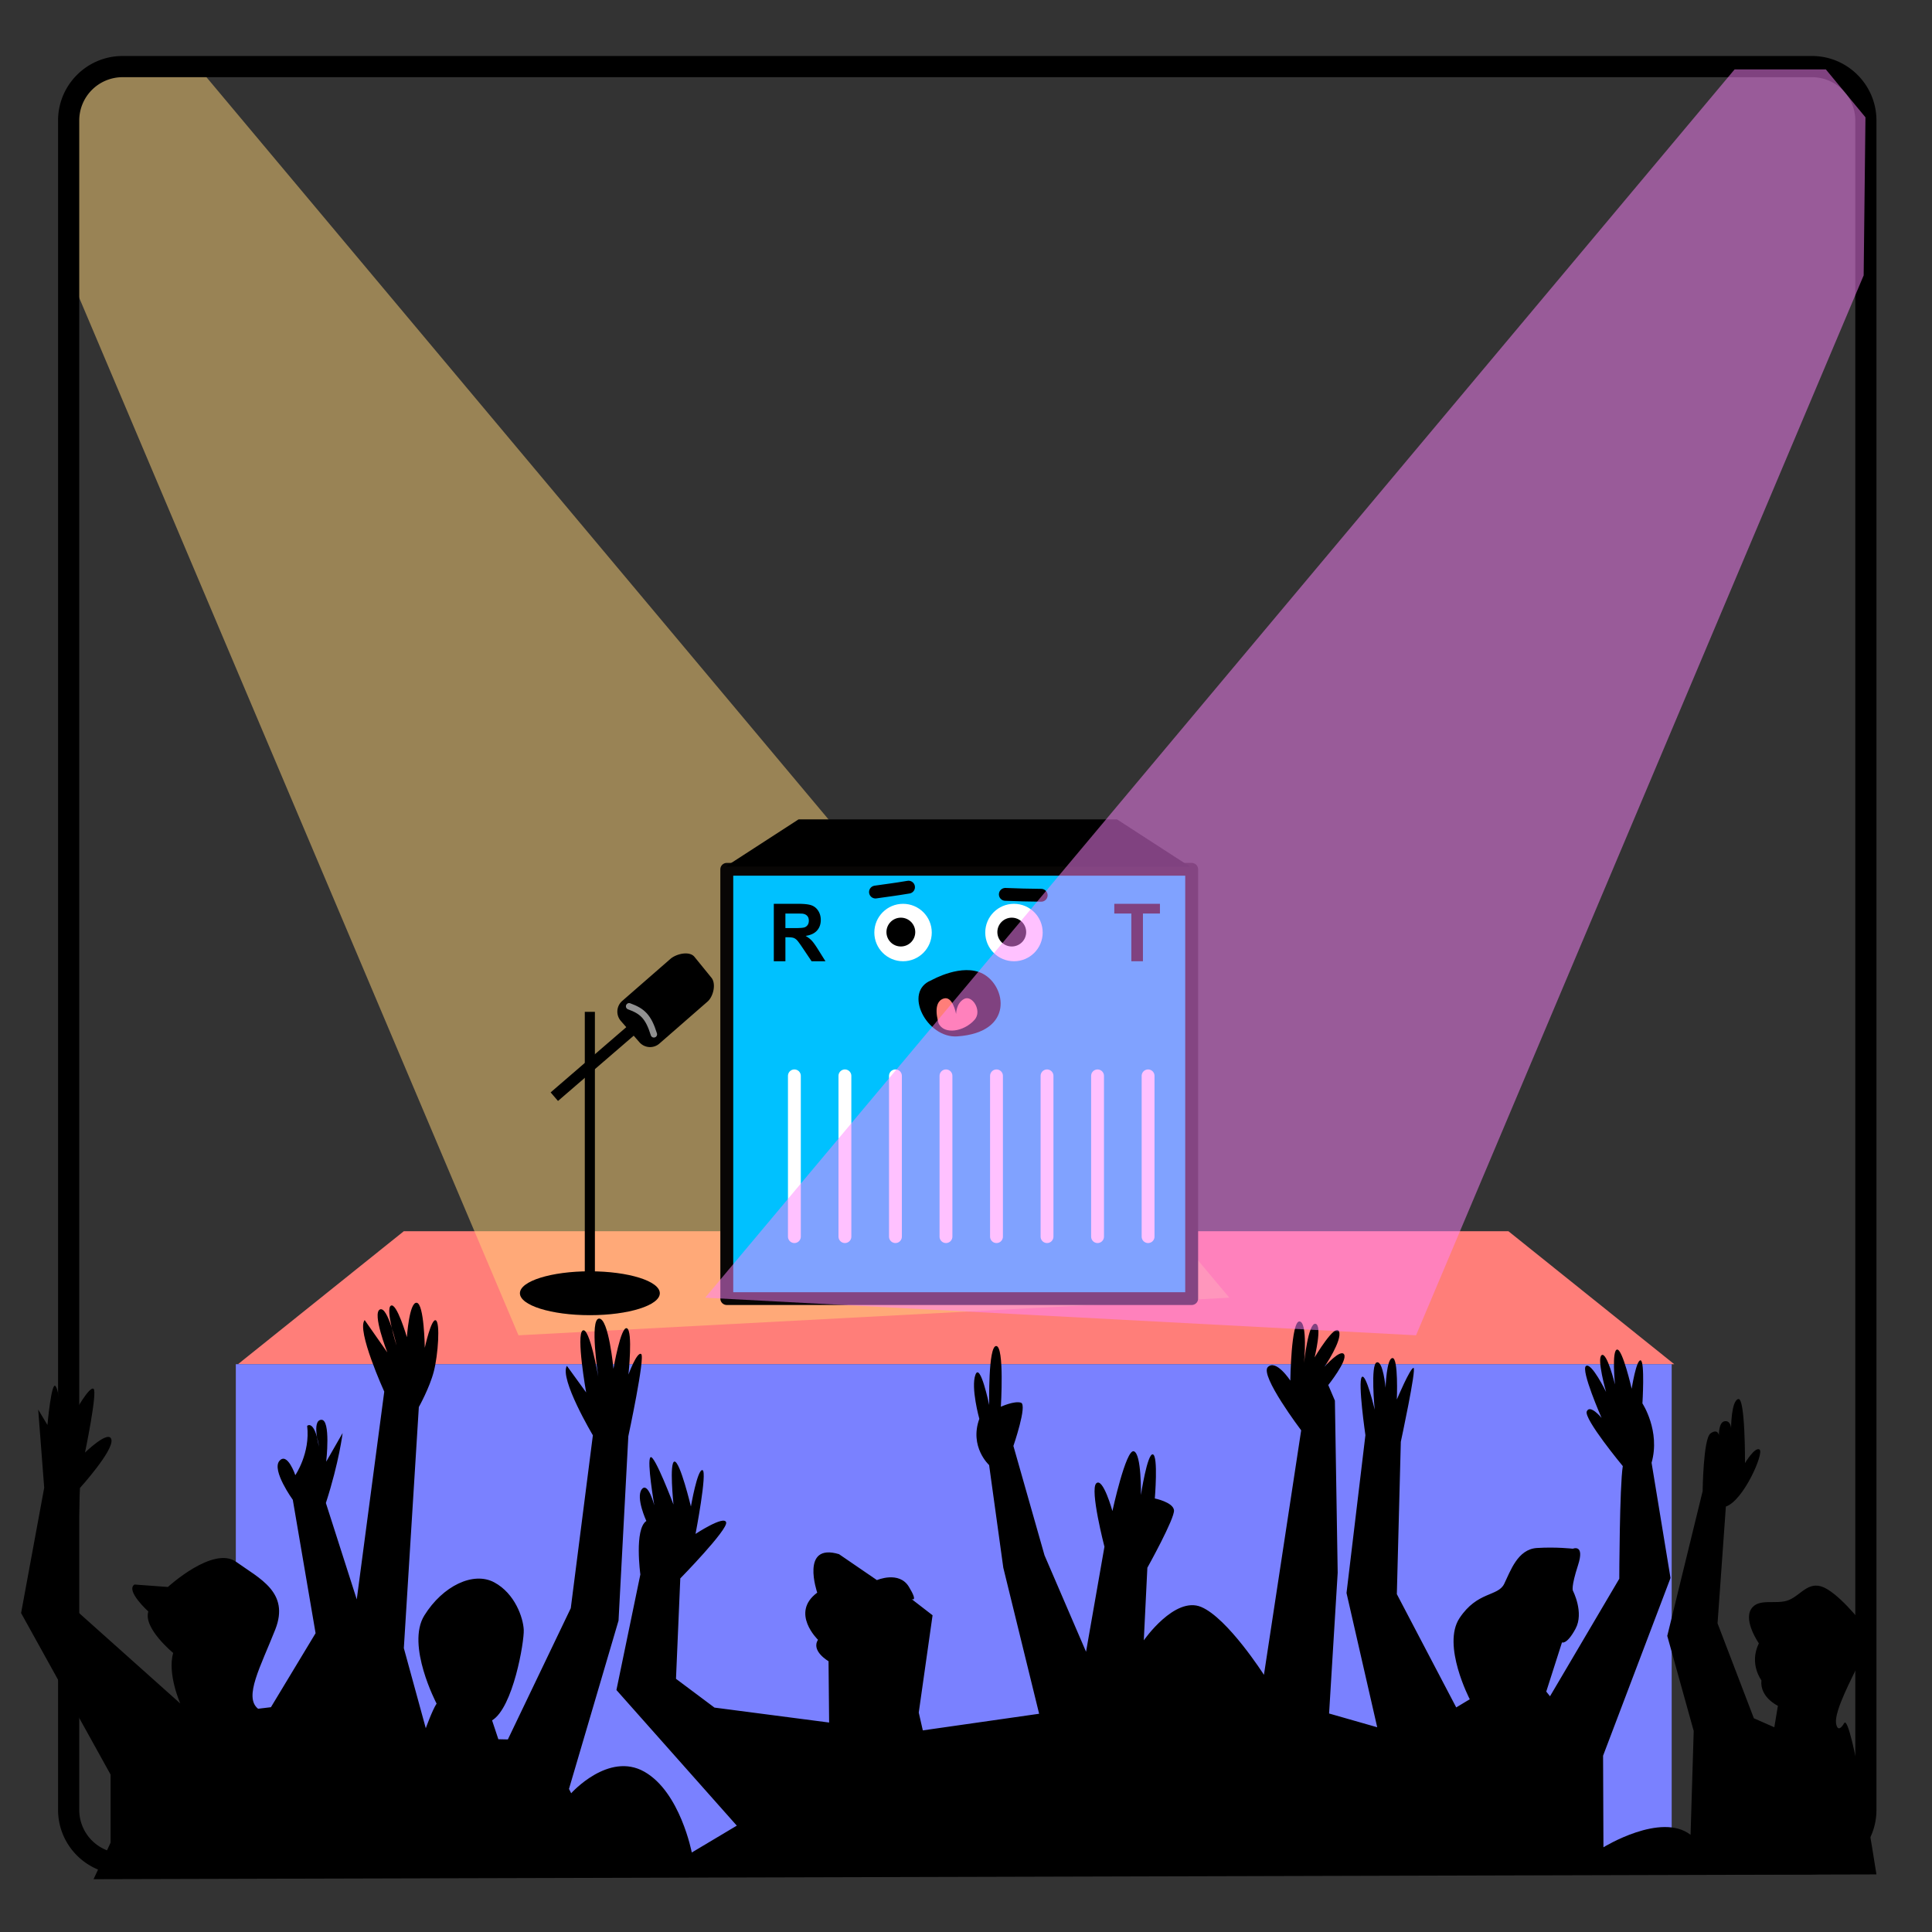<svg xmlns="http://www.w3.org/2000/svg" xml:space="preserve" style="fill-rule:evenodd;clip-rule:evenodd;stroke-linecap:round;stroke-linejoin:round;stroke-miterlimit:1.5" viewBox="0 0 301 301"><rect x="0" y="0" width="301" height="301" fill="#333333" stroke="none"/><path d="M-64 7h218v236H-64z" style="fill:none" transform="matrix(1.376 0 0 1.271 88.77 -8.524)"/><path d="M1638.44 208.345H1421.2l25.08-20.715h167.08z" style="fill:#ff7e79" transform="matrix(1.03 0 0 1 -1426.756 4.189)"/><path d="M1414.74 208.345h223.704v77.116H1414.74z" style="fill:#7a81ff" transform="matrix(1 0 0 1 -1378 4.189)"/><path d="m1409.15 12.815 160.38 191.361-110.75 5.859-69.91-165.118.25-21.79c-.37-5.321 1.66-8.674 5.77-10.312z" style="fill:#ffd479;fill-opacity:.5" transform="matrix(1 0 0 1 -1378 -2)"/><path d="M424.238 116.551h187.635V291.65H424.238z" style="fill:#00c1ff;stroke:#080605;stroke-width:5.21px" transform="matrix(.386 0 0 .382 -50.524 90.91)"/><path d="M145.092 152.726c.172-.088 4.814-2.714 8.05-1.012 3.588 1.882 4.949 9.122-3.993 9.752-4.76.335-8.519-6.96-4.057-8.74"/><path d="M1514.4 140.977c2.6-.382 2.57-.333 5.15-.761M1540.22 141.481c-2.82-.038-2.79-.041-5.59-.141" style="fill:none;stroke:#000;stroke-width:2px" transform="translate(-1378.004 -2)"/><path d="M1516.4 163.538c-.04-.21-1.34-4.14 1.01-4.862 1.7-.521 2.35 2.71 2.41 3.012.02-.08-.01-2.062 1.55-2.922 1.59-.878 3.61 2.313 2.07 4.064-2.03 2.306-5.94 3.004-7.04.708" style="fill:#ff7e79" transform="matrix(.797 0 0 .797 -1062.341 29.1)"/><path d="M437.02 149.715v-22.483h9.555q3.603 0 5.237.606 1.633.605 2.615 2.154.981 1.55.981 3.543 0 2.53-1.487 4.179t-4.448 2.078q1.473.859 2.431 1.886.958 1.028 2.584 3.65l2.745 4.387h-5.429l-3.282-4.893q-1.748-2.622-2.392-3.305-.645-.682-1.365-.935-.721-.253-2.285-.253h-.92v9.386zm4.54-12.975h3.358q3.267 0 4.08-.276a2.44 2.44 0 0 0 1.273-.951q.46-.675.46-1.687 0-1.134-.606-1.832-.606-.697-1.71-.882-.552-.077-3.313-.077h-3.542z" style="fill-rule:nonzero" transform="matrix(.398 0 0 .398 -53.377 90.173)"/><circle cx="493.233" cy="138.759" r="11.241" style="fill:#fff" transform="matrix(.398 0 0 .398 -55.614 90.06)"/><circle cx="453.734" cy="73.465" r="8.044" transform="matrix(.279 0 0 .279 13.758 124.718)"/><circle cx="493.233" cy="138.759" r="11.241" style="fill:#fff" transform="matrix(.398 0 0 .398 -38.333 90.06)"/><circle cx="453.734" cy="73.465" r="8.044" transform="matrix(.279 0 0 .279 31.039 124.718)"/><path d="M442.066 149.715v-18.68h-6.671v-3.803h17.866v3.803h-6.656v18.68z" style="fill-rule:nonzero" transform="matrix(.398 0 0 .398 .317 90.173)"/><path d="M446.496 219.626v62.931" style="fill:none;stroke:#fff;stroke-width:5.03px" transform="matrix(.398 0 0 .398 -53.942 80.205)"/><path d="M446.496 219.626v62.931" style="fill:none;stroke:#fff;stroke-width:5.03px" transform="matrix(.398 0 0 .398 -46.07 80.205)"/><path d="M446.496 219.626v62.931" style="fill:none;stroke:#fff;stroke-width:5.03px" transform="matrix(.398 0 0 .398 -38.198 80.205)"/><path d="M446.496 219.626v62.931" style="fill:none;stroke:#fff;stroke-width:5.03px" transform="matrix(.398 0 0 .398 -30.326 80.205)"/><path d="M446.496 219.626v62.931" style="fill:none;stroke:#fff;stroke-width:5.03px" transform="matrix(.398 0 0 .398 -22.454 80.205)"/><path d="M446.496 219.626v62.931" style="fill:none;stroke:#fff;stroke-width:5.03px" transform="matrix(.398 0 0 .398 -14.582 80.205)"/><path d="M446.496 219.626v62.931" style="fill:none;stroke:#fff;stroke-width:5.03px" transform="matrix(.398 0 0 .398 -6.71 80.205)"/><path d="M446.496 219.626v62.931" style="fill:none;stroke:#fff;stroke-width:5.03px" transform="matrix(.398 0 0 .398 1.163 80.205)"/><path d="M185.38 135.01h-72.322l11.35-7.35h49.623z"/><path d="M292.346 18.775c0-5.547-4.501-10.05-10.045-10.05H19.096c-5.546 0-10.05 4.503-10.05 10.05v263.2c0 5.547 4.504 10.05 10.05 10.05h263.205c5.544 0 10.045-4.503 10.045-10.05zm-3.297 0v263.2a6.75 6.75 0 0 1-6.748 6.75H19.096a6.753 6.753 0 0 1-6.75-6.75v-263.2a6.753 6.753 0 0 1 6.75-6.75h263.205a6.75 6.75 0 0 1 6.748 6.75"/><path d="m14.576 292.773 2.652-5.686v-10.613L3.286 251.308l3.6-19.52-.934-12.18 1.44 2.401s.627-6.986 1.275-6.036c.649.95.57 3.92.57 3.92s.785-3.85 1.697-3.84c.92.01.734 3.953.734 3.953s2.267-4.105 2.908-3.63c.635.474-1.333 9.929-1.333 9.929s3.814-3.714 4.12-1.977-4.91 7.5-4.91 7.5l-.72 18.952L28.09 265.4s-2.046-4.574-1.112-7.88c0 0-4.69-3.849-3.87-6.456 0 0-3.593-3.25-2.16-4.2l5.21.382s7.071-6.488 10.65-3.907c3.584 2.581 8.367 4.713 6.08 10.53-2.296 5.817-4.955 10.538-2.68 12.349l2.002-.241 6.957-11.529-3.55-20.782s-3.329-4.604-2.088-6.06c1.24-1.456 2.48 2.221 2.48 2.221s2.352-3.426 1.846-7.68c0 0 1.112-1.085 1.86 3.25 0 0-1.19-4.105.336-4.197 1.525-.092.77 6.527.77 6.527l2.558-4.465s-.534 4.498-2.608 10.902l4.811 15.018 4.284-32.371s-4.37-9.61-3.05-11.147l3.527 5.04s-2.395-6.112-1.154-6.691c1.24-.578 2.594 5.64 2.594 5.64s-1.782-5.695-.884-6.233c.906-.538 2.495 4.91 2.495 4.91s.364-5.492 1.525-5.363c1.17.128 1.262 7.017 1.262 7.017s.998-4.596 1.71-4.283c.714.312.364 5.39-.299 7.95-.655 2.561-2.338 5.564-2.338 5.564l-2.337 37.558 3.42 12.482s.999-2.788 1.683-3.838c0 0-4.79-9.105-1.91-13.73 2.872-4.625 7.648-6.9 10.891-5.16s4.512 5.533 4.598 7.393c.085 1.86-1.654 12.127-4.933 14.11l.977 2.939 1.482.032 9.801-20.447 3.443-26.94s-5.26-8.837-4.049-10.817l3.001 4.14s-1.604-9.017-.535-9.649c1.063-.632 2.424 7.184 2.424 7.184s-1.39-8.99.121-9.04 2.245 7.823 2.245 7.823 1.148-6.737 2.103-6.313c.948.426.235 7.207.235 7.207s1.333-3.636 1.982-3.192-2.003 12.809-2.003 12.809l-1.525 28.718-7.72 26.224.342.676s5.81-6.523 11.398-3.357c5.595 3.166 7.391 12.587 7.391 12.587l7.014-4.183-18.753-21.13 3.728-18.01s-.97-7.049.933-8.328c0 0-1.682-3.63-.72-4.925.97-1.296 1.96 2.49 1.96 2.49s-1.197-6.935-.598-7.486c.599-.55 3.585 7.36 3.585 7.36s-.691-6.662.164-6.695c.863-.032 2.552 7.007 2.552 7.007s1.012-5.879 1.803-5.674-1.083 9.939-1.083 9.939 4.455-2.935 4.768-1.805c.307 1.13-7.142 8.738-7.142 8.738l-.67 15.642 5.995 4.484 17.862 2.328-.092-9.556s-2.766-1.582-1.64-3.336c0 0-4.376-4.204-.121-7.345 0 0-2.694-7.81 3.393-5.996l5.909 4.043s3.435-1.481 4.968 1.025c1.532 2.508.42 1.92.42 1.92l3.28 2.534-2.153 15.16.634 2.775 18.12-2.591-5.582-22.76-2.21-15.988s-3.107-2.825-1.525-7.202c0 0-1.354-4.854-.606-6.867s2.146 4.714 2.146 4.714-.186-9.24 1.097-9.19c1.29.05.72 9.461.72 9.461s2.089-.96 3.13-.632c1.033.327-1.177 6.74-1.177 6.74l4.847 17.035 6.472 15.03 2.866-16.366s-2.317-8.91-1.27-9.88c1.049-.971 2.51 4.322 2.51 4.322s2.103-9.664 3.329-9.313c1.233.35 1.112 6.816 1.112 6.816s.997-6.544 1.86-6.331c.862.212.306 6.868.306 6.868s2.83.57 2.987 1.824c.15 1.252-4.148 8.968-4.148 8.968l-.556 11.312s4.81-6.928 8.938-5.201c4.127 1.728 9.78 10.574 9.78 10.574l5.801-38.095s-6.472-8.548-5.196-9.851c1.283-1.302 3.507 2.109 3.507 2.109s.114-9.304 1.426-9.217.713 6.451.713 6.451.648-6.263 1.774-6.086c1.12.176-.135 5.242-.135 5.242s3.236-5.44 3.806-4.065c.563 1.376-2.266 5.521-2.266 5.521s2.558-2.9 3.072-1.906c.513.994-2.48 4.75-2.48 4.75l1.033 2.428.435 26.807-1.34 21.938 7.498 2.143-4.783-20.918 2.944-24.592s-1.197-8.233-.57-9.036c.627-.804 2.017 5.06 2.017 5.06s-.684-7.033.314-7.358c.99-.323 1.382 3.944 1.382 3.944s.136-4.584 1.077-4.619c.94-.034.677 6.452.677 6.452s2.081-4.918 2.594-4.92c.506 0-1.974 11.506-1.974 11.506l-.62 23.74 9.252 17.649 2.11-1.27s-4.391-8.44-1.597-12.642c2.787-4.203 5.98-3.341 6.957-5.33.976-1.987 2.088-5.407 5.103-5.596s5.596.114 5.596.114 1.91-.811.798 2.598c-1.105 3.41-.791 3.937-.791 3.937s1.782 3.42.406 5.944c-1.368 2.526-2.103 2.114-2.103 2.114l-2.452 7.667.585.729 10.792-18.311s.042-14.409.548-17.55c0 0-6.122-7.385-5.61-8.533.514-1.148 2.303 1.023 2.303 1.023s-3.279-7.464-2.43-8.089c.855-.625 3.136 4.05 3.136 4.05s-1.504-5.243-.685-5.744c.827-.501 2.068 4.574 2.068 4.574s-.528-5.335.327-5.437c.856-.102 2.274 6.105 2.274 6.105s.72-4.58 1.397-4.423.278 6.706.278 6.706 2.83 4.3 1.426 9.248l2.95 17.953-10.506 27.688.057 14.265s8.96-5.53 13.572-1.941l.492-16.177-4.12-14.814 5.51-22.55s.092-8.19 1.225-8.997c1.14-.806 1.312.276 1.312.276s-.064-2.021.891-2.173c.955-.151 1.005 1.1 1.005 1.1s.007-4.3 1.12-4.558c1.104-.257 1.047 9.979 1.047 9.979s1.554-2.606 2.274-2.106-2.474 7.935-5.254 8.876l-1.297 18.194 5.66 14.796 3.186 1.399.556-3.346s-2.858-1.333-2.566-3.974c0 0-1.967-2.554-.4-5.76 0 0-2.366-3.398-1.232-5.286 1.133-1.89 3.927-.641 5.923-1.467 2.003-.827 3.2-3.362 5.987-1.669s6.102 6.174 6.102 6.174.37 2.143-.991 4.968c-1.354 2.824-3.963 7.674-3.77 9.67 0 0 .185 1.88 1.275.046 1.09-1.835 5.025 23.566 5.025 23.566z"/><path d="m1409.15 12.815 160.38 191.361-110.75 5.859-69.74-165.13-.28-24.628 6.17-7.462z" style="fill:#ff85ff;fill-opacity:.5" transform="matrix(-1 0 0 1 1679.393 -2)"/><ellipse cx="1469.9" cy="203.483" rx="10.898" ry="3.418" transform="matrix(1 0 0 1 -1378 -2)"/><path d="M91.109 157.642h1.575v42.331h-1.575z"/><path d="m85.787 170.193 17.939-15.469 1.148 1.332-17.938 15.47z"/><path d="m110.234 156.042-7.506 6.548c-.917.799-2.308.705-3.11-.214l-2.895-3.319a2.21 2.21 0 0 1 .211-3.11l7.506-6.547c.916-.8 2.928-1.275 3.73-.355l2.64 3.246c.803.92.34 2.952-.576 3.751"/><path d="M1475.49 159.206c2.07.75 3 1.601 3.86 4.368" style="fill:none;stroke:#919191;stroke-width:1px" transform="matrix(1 0 0 1 -1377.477 -2.427)"/></svg>